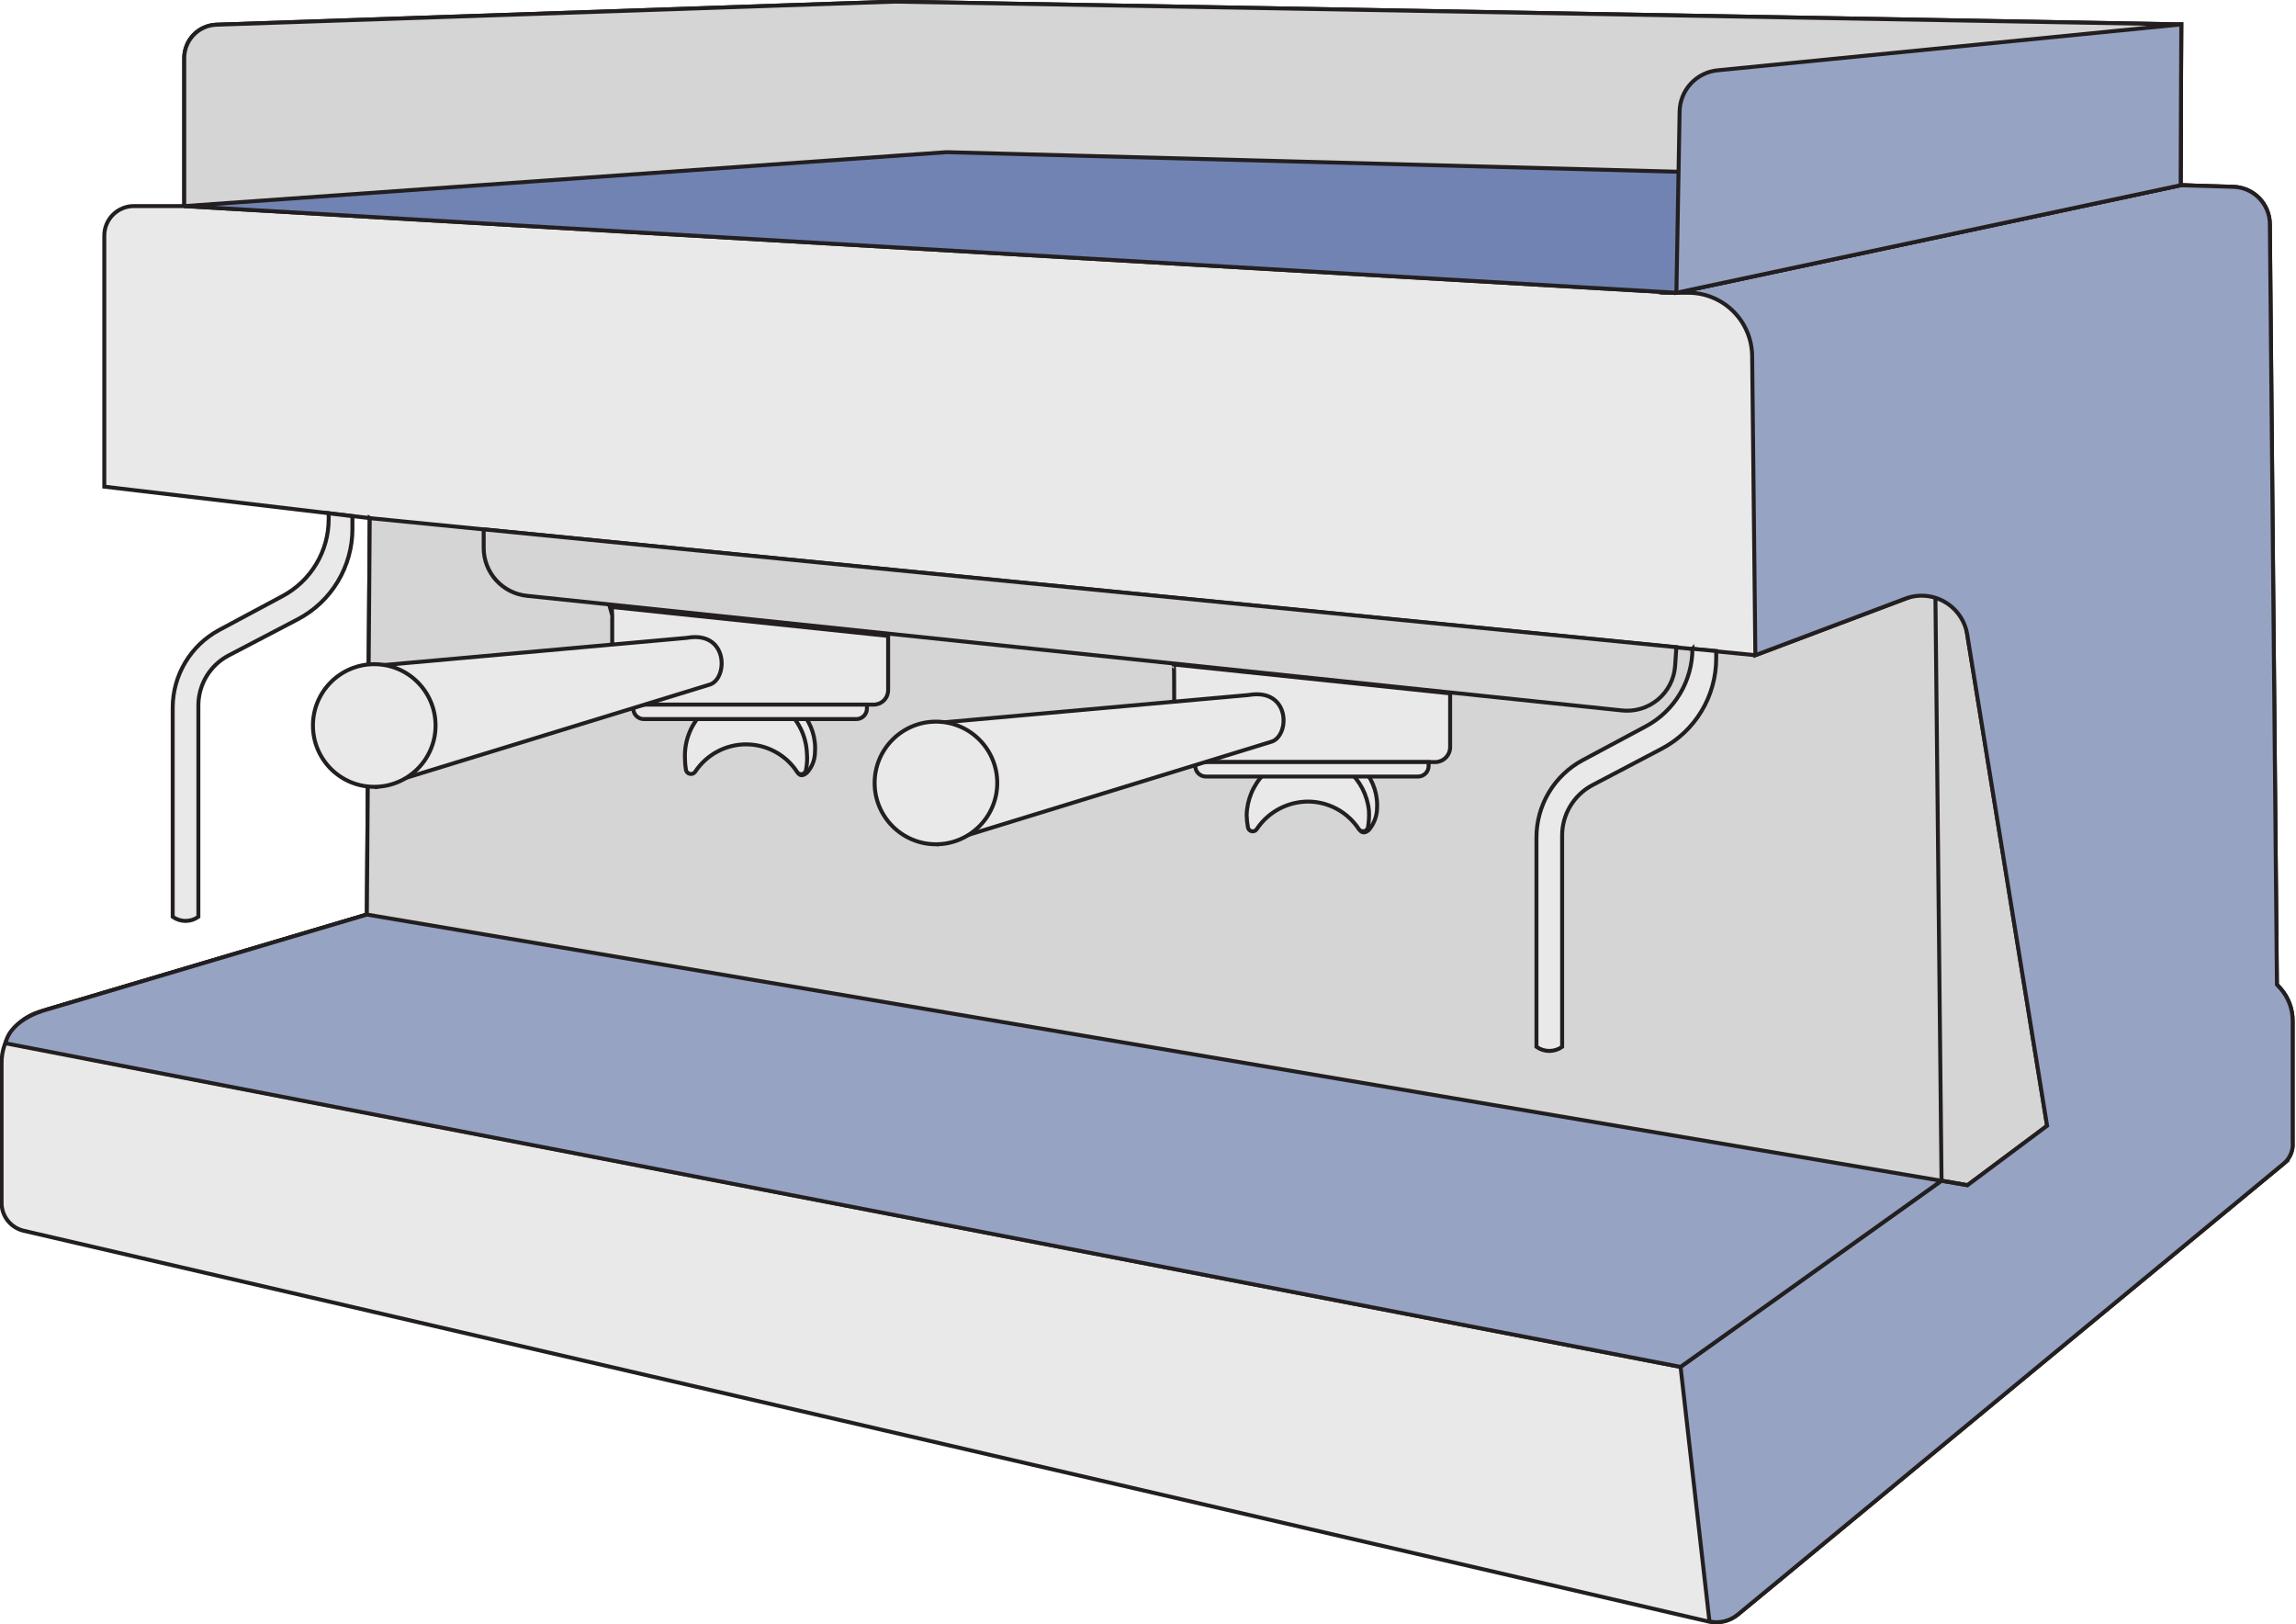 <?xml version="1.0" encoding="UTF-8"?>
<svg fill="none" viewBox="0 0 707 500" xmlns="http://www.w3.org/2000/svg">
<path d="m703.3 358.17-168.12 138.86c-1.273 1.024-2.76 1.751-4.35 2.127s-3.244 0.392-4.841 0.047l-518.68-120.28c-1.927-0.445-3.647-1.525-4.885-3.067s-1.919-3.456-1.935-5.433v-43.289c0.004-3.512 1.14-6.928 3.242-9.742 2.101-2.814 5.055-4.874 8.421-5.874l100.81-29.947 0.89-122.06-81.736-9.686v-77.288c0-2.412 0.958-4.724 2.663-6.429 1.705-1.705 4.018-2.663 6.43-2.663h15.517v-45.562c-0.003-2.643 1.012-5.185 2.834-7.099 1.822-1.914 4.311-3.053 6.951-3.18l208.93-7.116 396.22 7.017-0.198 49.516 16.11 0.494c3.032 0.052 5.923 1.293 8.049 3.456s3.317 5.075 3.317 8.108l2.174 234.04 1.087 1.186c2.454 2.782 3.791 6.372 3.756 10.081v37.261c0.106 1.221-0.081 2.449-0.545 3.584-0.464 1.134-1.192 2.142-2.124 2.939z" fill="#E9E9E9" stroke="#231F20" stroke-miterlimit="10" stroke-width="1.22"/>
<path d="m113.86 159.52 426.66 42.202 62.463-23.523 27.377 168.41-32.714 24.412-7.017-3.262-73.137 53.074-490.12-94.781c-3.559-0.689-6.768-2.594-9.076-5.389s-3.572-6.306-3.575-9.931l98.241-29.156 0.89-122.06z" fill="#D5D5D5" stroke="#231F20" stroke-miterlimit="10" stroke-width="1.22"/>
<path d="m56.733 63.45v-45.562c-3e-3 -2.643 1.012-5.185 2.834-7.099 1.822-1.914 4.311-3.053 6.951-3.18l208.93-7.116 396.22 7.017-0.198 49.516-155.27 33.109-459.48-26.685z" fill="#D5D5D5" stroke="#231F20" stroke-miterlimit="10" stroke-width="1.22"/>
<path d="m101.21 158.03v1.68c0.018 4.889-1.298 9.691-3.805 13.888-2.508 4.197-6.113 7.631-10.426 9.931l-19.569 10.477c-4.293 2.326-7.88 5.765-10.384 9.956-2.504 4.192-3.833 8.98-3.848 13.863v64.439c1.155 0.822 2.536 1.263 3.953 1.263s2.799-0.441 3.953-1.263v-65.131c0.013-3.156 0.885-6.249 2.521-8.948 1.637-2.699 3.977-4.901 6.769-6.371l21.348-11.169c5.077-2.67 9.328-6.678 12.289-11.591 2.962-4.913 4.523-10.543 4.513-16.28v-3.854l-7.314-0.89z" fill="#E9E9E9" stroke="#231F20" stroke-miterlimit="10" stroke-width="1.22"/>
<path d="m705.97 351.65v-37.261c0.036-3.708-1.302-7.299-3.756-10.081l-1.087-1.186-2.174-234.04c0-3.033-1.191-5.945-3.317-8.108s-5.016-3.404-8.049-3.456l-16.11-0.494-155.27 33.109h3.558c5.2-0.026 10.198 2.007 13.902 5.656s5.813 8.616 5.865 13.815l0.989 92.113 46.155-17.395c1.968-0.745 4.077-1.044 6.175-0.875 2.098 0.168 4.133 0.8 5.957 1.849s3.393 2.49 4.594 4.219c1.2 1.728 2.003 3.702 2.349 5.778l24.609 151.31-24.51 18.284-8.006-1.383-80.352 57.323 8.895 78.376c1.535 0.341 3.128 0.322 4.654-0.055s2.944-1.103 4.142-2.12l168.12-138.86c0.931-0.797 1.659-1.804 2.123-2.939 0.464-1.134 0.651-2.363 0.545-3.584z" fill="#97A3C3" stroke="#231F20" stroke-miterlimit="10" stroke-width="1.22"/>
<path d="m148.94 162.98v5.732c6e-3 3.671 1.373 7.209 3.838 9.929 2.465 2.721 5.852 4.43 9.504 4.797l337.12 35.284c1.979 0.218 3.982 0.035 5.889-0.539 1.907-0.573 3.679-1.524 5.21-2.797 1.532-1.273 2.791-2.841 3.702-4.612 0.912-1.77 1.458-3.705 1.606-5.691l0.395-5.831-367.27-36.272z" fill="#D5D5D5" stroke="#231F20" stroke-miterlimit="10" stroke-width="1.22"/>
<path d="m235.92 212.99c-2.497-0.513-5.072-0.514-7.57-4e-3 -2.497 0.51-4.866 1.52-6.962 2.97-2.097 1.45-3.878 3.31-5.236 5.467s-2.266 4.566-2.668 7.084c-0.161 1.212-0.227 2.434-0.197 3.657-0.023 0.319 0.059 0.638 0.233 0.907s0.43 0.475 0.731 0.586c0.3 0.112 0.629 0.123 0.936 0.032 0.308-0.092 0.577-0.28 0.768-0.537 2.117-2.264 4.753-3.978 7.68-4.994 2.928-1.016 6.059-1.303 9.122-0.837 6.424 0.988 10.378 5.04 12.947 10.575 0.593 1.186 1.878 0.889 2.866-0.099 1.432-1.617 2.268-3.674 2.372-5.831 0.791-9.389-5.831-17.098-15.022-18.976z" fill="#E9E9E9"/>
<path d="m235.92 212.99c-2.497-0.513-5.072-0.514-7.57-4e-3 -2.497 0.51-4.866 1.52-6.962 2.97-2.097 1.45-3.878 3.31-5.236 5.467s-2.266 4.566-2.668 7.084c-0.161 1.212-0.227 2.434-0.197 3.657-0.023 0.319 0.059 0.638 0.233 0.907s0.43 0.475 0.731 0.586c0.3 0.112 0.629 0.123 0.936 0.032 0.308-0.092 0.577-0.28 0.768-0.537 2.117-2.264 4.753-3.978 7.68-4.994 2.928-1.016 6.059-1.303 9.122-0.837 6.424 0.988 10.378 5.04 12.947 10.575 0.593 1.186 1.878 0.889 2.866-0.099 1.432-1.617 2.268-3.674 2.372-5.831 0.791-9.389-5.831-17.098-15.022-18.976z" stroke="#231F20" stroke-miterlimit="10" stroke-width="1.22"/>
<path d="m248.47 231.96c-0.184-4.981-2.338-9.684-5.99-13.076-3.651-3.392-8.5-5.194-13.481-5.011-4.98 0.184-9.683 2.338-13.075 5.989-3.392 3.652-5.195 8.501-5.011 13.481-4e-3 1.225 0.096 2.449 0.296 3.657 0.058 0.309 0.206 0.593 0.426 0.817s0.501 0.378 0.808 0.441c0.308 0.064 0.627 0.035 0.918-0.084 0.29-0.118 0.539-0.321 0.715-0.581 1.711-2.589 4.038-4.714 6.772-6.184 2.733-1.47 5.789-2.239 8.893-2.239s6.159 0.769 8.893 2.239 5.06 3.595 6.772 6.184c0.149 0.273 0.38 0.492 0.66 0.626s0.595 0.177 0.901 0.122c0.306-0.054 0.587-0.204 0.803-0.426 0.217-0.223 0.358-0.509 0.403-0.816 0.348-1.69 0.448-3.421 0.297-5.139z" fill="#E9E9E9"/>
<path d="m248.47 231.96c-0.184-4.981-2.338-9.684-5.99-13.076-3.651-3.392-8.5-5.194-13.481-5.011-4.98 0.184-9.683 2.338-13.075 5.989-3.392 3.652-5.195 8.501-5.011 13.481-4e-3 1.225 0.096 2.449 0.296 3.657 0.058 0.309 0.206 0.593 0.426 0.817s0.501 0.378 0.808 0.441c0.308 0.064 0.627 0.035 0.918-0.084 0.29-0.118 0.539-0.321 0.715-0.581 1.711-2.589 4.038-4.714 6.772-6.184 2.733-1.47 5.789-2.239 8.893-2.239s6.159 0.769 8.893 2.239 5.06 3.595 6.772 6.184c0.149 0.273 0.38 0.492 0.66 0.626s0.595 0.177 0.901 0.122c0.306-0.054 0.587-0.204 0.803-0.426 0.217-0.223 0.358-0.509 0.403-0.816 0.348-1.69 0.448-3.421 0.297-5.139z" stroke="#231F20" stroke-miterlimit="10" stroke-width="1.22"/>
<path d="m188.48 186.89c0.099 0.098 0 17.197 0 25.598 0 1.179 0.469 2.31 1.303 3.144s1.965 1.303 3.145 1.303h76.102c1.179 0 2.31-0.469 3.144-1.303s1.303-1.965 1.303-3.144v-16.703l-84.997-8.895z" fill="#E9E9E9" stroke="#231F20" stroke-miterlimit="10" stroke-width="1.22"/>
<path d="m263.59 221.39h-65.33c-0.428 0-0.852-0.084-1.248-0.248-0.395-0.164-0.755-0.404-1.058-0.707s-0.543-0.663-0.707-1.058c-0.164-0.396-0.248-0.82-0.248-1.249v-1.186h71.951v1.186c0 0.437-0.087 0.87-0.257 1.272s-0.42 0.766-0.733 1.07c-0.313 0.305-0.685 0.543-1.092 0.701s-0.842 0.232-1.278 0.219z" fill="#E9E9E9" stroke="#231F20" stroke-miterlimit="10" stroke-width="1.22"/>
<path d="m211.51 196.38-100.22 8.994 4.744 36.865 102.69-31.528c5.535-2.075 5.436-16.604-7.214-14.331z" fill="#E9E9E9" stroke="#231F20" stroke-miterlimit="10" stroke-width="1.22"/>
<path d="m115.24 242.24c10.426 0 18.878-8.452 18.878-18.877 0-10.426-8.452-18.878-18.878-18.878-10.425 0-18.877 8.452-18.877 18.878 0 10.425 8.452 18.877 18.877 18.877z" fill="#E9E9E9" stroke="#231F20" stroke-miterlimit="10" stroke-width="1.22"/>
<path d="m408.98 230.58c-2.497-0.513-5.072-0.514-7.569-4e-3 -2.498 0.51-4.866 1.52-6.962 2.97-2.097 1.45-3.878 3.31-5.236 5.467-1.359 2.157-2.266 4.566-2.668 7.083-0.213 1.24-0.279 2.501-0.198 3.756 0.029 0.296 0.141 0.577 0.322 0.812 0.181 0.236 0.425 0.415 0.703 0.518 0.279 0.103 0.58 0.126 0.871 0.065 0.291-0.06 0.559-0.201 0.773-0.407 2.091-2.302 4.72-4.049 7.653-5.084 2.932-1.035 6.076-1.326 9.149-0.846 6.424 1.088 10.377 5.041 12.947 10.576 0.593 1.186 1.878 0.889 2.767 0 1.408-1.68 2.27-3.748 2.471-5.93 0.791-9.39-5.831-17.099-15.023-18.976z" fill="#E9E9E9"/>
<path d="m408.98 230.58c-2.497-0.513-5.072-0.514-7.569-4e-3 -2.498 0.51-4.866 1.52-6.962 2.97-2.097 1.45-3.878 3.31-5.236 5.467-1.359 2.157-2.266 4.566-2.668 7.083-0.213 1.24-0.279 2.501-0.198 3.756 0.029 0.296 0.141 0.577 0.322 0.812 0.181 0.236 0.425 0.415 0.703 0.518 0.279 0.103 0.58 0.126 0.871 0.065 0.291-0.06 0.559-0.201 0.773-0.407 2.091-2.302 4.72-4.049 7.653-5.084 2.932-1.035 6.076-1.326 9.149-0.846 6.424 1.088 10.377 5.041 12.947 10.576 0.593 1.186 1.878 0.889 2.767 0 1.408-1.68 2.27-3.748 2.471-5.93 0.791-9.39-5.831-17.099-15.023-18.976z" stroke="#231F20" stroke-miterlimit="10" stroke-width="1.22"/>
<path d="m421.53 249.55c-0.48-4.784-2.768-9.204-6.396-12.359-3.629-3.155-8.324-4.806-13.129-4.617-4.804 0.189-9.356 2.205-12.725 5.635s-5.302 8.017-5.405 12.824c0.034 1.227 0.166 2.45 0.395 3.657 0.046 0.307 0.186 0.592 0.403 0.815 0.216 0.223 0.497 0.372 0.803 0.427s0.621 0.012 0.901-0.123c0.281-0.134 0.511-0.353 0.66-0.625 1.738-2.574 4.078-4.684 6.817-6.148 2.738-1.465 5.793-2.238 8.898-2.253 3.094 6e-3 6.138 0.775 8.862 2.241s5.044 3.582 6.754 6.16c0.161 0.261 0.394 0.469 0.671 0.6 0.278 0.131 0.587 0.178 0.891 0.136 0.303-0.042 0.588-0.171 0.82-0.372 0.231-0.201 0.4-0.465 0.484-0.76 0.298-1.729 0.398-3.486 0.296-5.238z" fill="#E9E9E9"/>
<path d="m421.53 249.55c-0.48-4.784-2.768-9.204-6.396-12.359-3.629-3.155-8.324-4.806-13.129-4.617-4.804 0.189-9.356 2.205-12.725 5.635s-5.302 8.017-5.405 12.824c0.034 1.227 0.166 2.45 0.395 3.657 0.046 0.307 0.186 0.592 0.403 0.815 0.216 0.223 0.497 0.372 0.803 0.427s0.621 0.012 0.901-0.123c0.281-0.134 0.511-0.353 0.66-0.625 1.738-2.574 4.078-4.684 6.817-6.148 2.738-1.465 5.793-2.238 8.898-2.253 3.094 6e-3 6.138 0.775 8.862 2.241s5.044 3.582 6.754 6.16c0.161 0.261 0.394 0.469 0.671 0.6 0.278 0.131 0.587 0.178 0.891 0.136 0.303-0.042 0.588-0.171 0.82-0.372 0.231-0.201 0.4-0.465 0.484-0.76 0.298-1.729 0.398-3.486 0.296-5.238z" stroke="#231F20" stroke-miterlimit="10" stroke-width="1.22"/>
<path d="m361.44 204.58c0.197 0 0.098 17.197 0.098 25.499-0.013 0.592 0.092 1.181 0.31 1.732s0.543 1.054 0.958 1.477c0.414 0.424 0.909 0.76 1.455 0.99 0.546 0.229 1.132 0.348 1.725 0.347h76.003c1.198-0.025 2.34-0.512 3.187-1.359s1.334-1.989 1.359-3.187v-16.604l-85.095-8.895z" fill="#E9E9E9" stroke="#231F20" stroke-miterlimit="10" stroke-width="1.22"/>
<path d="m367.96 234.63h71.951v1.186c0 0.428-0.084 0.852-0.248 1.248s-0.404 0.755-0.707 1.058-0.662 0.543-1.058 0.707-0.82 0.248-1.248 0.248h-65.329c-0.429 0-0.853-0.084-1.248-0.248-0.396-0.164-0.756-0.404-1.058-0.707-0.303-0.303-0.544-0.662-0.707-1.058-0.164-0.396-0.249-0.82-0.249-1.248v-1.186h-0.099z" fill="#E9E9E9" stroke="#231F20" stroke-miterlimit="10" stroke-width="1.22"/>
<path d="m384.56 213.97-100.32 8.994 4.842 36.865 102.59-31.528c5.633-2.075 5.535-16.505-7.116-14.331z" fill="#E9E9E9" stroke="#231F20" stroke-miterlimit="10" stroke-width="1.22"/>
<path d="m288.2 259.93c10.426 0 18.877-8.451 18.877-18.877s-8.451-18.877-18.877-18.877-18.877 8.451-18.877 18.877 8.451 18.877 18.877 18.877z" fill="#E9E9E9" stroke="#231F20" stroke-miterlimit="10" stroke-width="1.22"/>
<path d="m521.15 199.74c-0.015 4.883-1.344 9.671-3.848 13.863-2.504 4.191-6.091 7.63-10.384 9.956l-19.57 10.477c-4.306 2.309-7.905 5.744-10.412 9.939s-3.827 8.993-3.82 13.879v64.44c1.155 0.822 2.537 1.263 3.954 1.263s2.799-0.441 3.953-1.263v-65.131c6e-3 -3.171 0.874-6.28 2.51-8.996s3.98-4.936 6.78-6.422l21.25-11.169c5.096-2.656 9.366-6.659 12.345-11.573 2.98-4.914 4.556-10.551 4.555-16.298v-2.273l-7.313-0.692z" fill="#E9E9E9" stroke="#231F20" stroke-miterlimit="10" stroke-width="1.22"/>
<path d="m605.85 364.89-8.005-1.384-80.352 57.324-515.81-99.624c1.779-7.907 13.046-10.477 13.046-10.477l98.241-29.156 492.88 83.317z" fill="#97A3C3" stroke="#231F20" stroke-miterlimit="10" stroke-width="1.22"/>
<path d="m597.85 363.51-1.878-179.48" stroke="#231F20" stroke-miterlimit="10" stroke-width="1.22"/>
<path d="m56.733 63.451 234.73-16.604 380.02 10.18-155.27 33.109-459.48-26.685z" fill="#7183B2" stroke="#231F20" stroke-miterlimit="10" stroke-width="1.22"/>
<path d="m671.48 57.026 0.198-49.516-142.72 14.133c-3.19 0.293-6.159 1.759-8.331 4.114-2.173 2.355-3.395 5.432-3.43 8.635l-0.989 55.742 155.27-33.109z" fill="#97A3C3" stroke="#231F20" stroke-miterlimit="10" stroke-width="1.22"/>
</svg>

